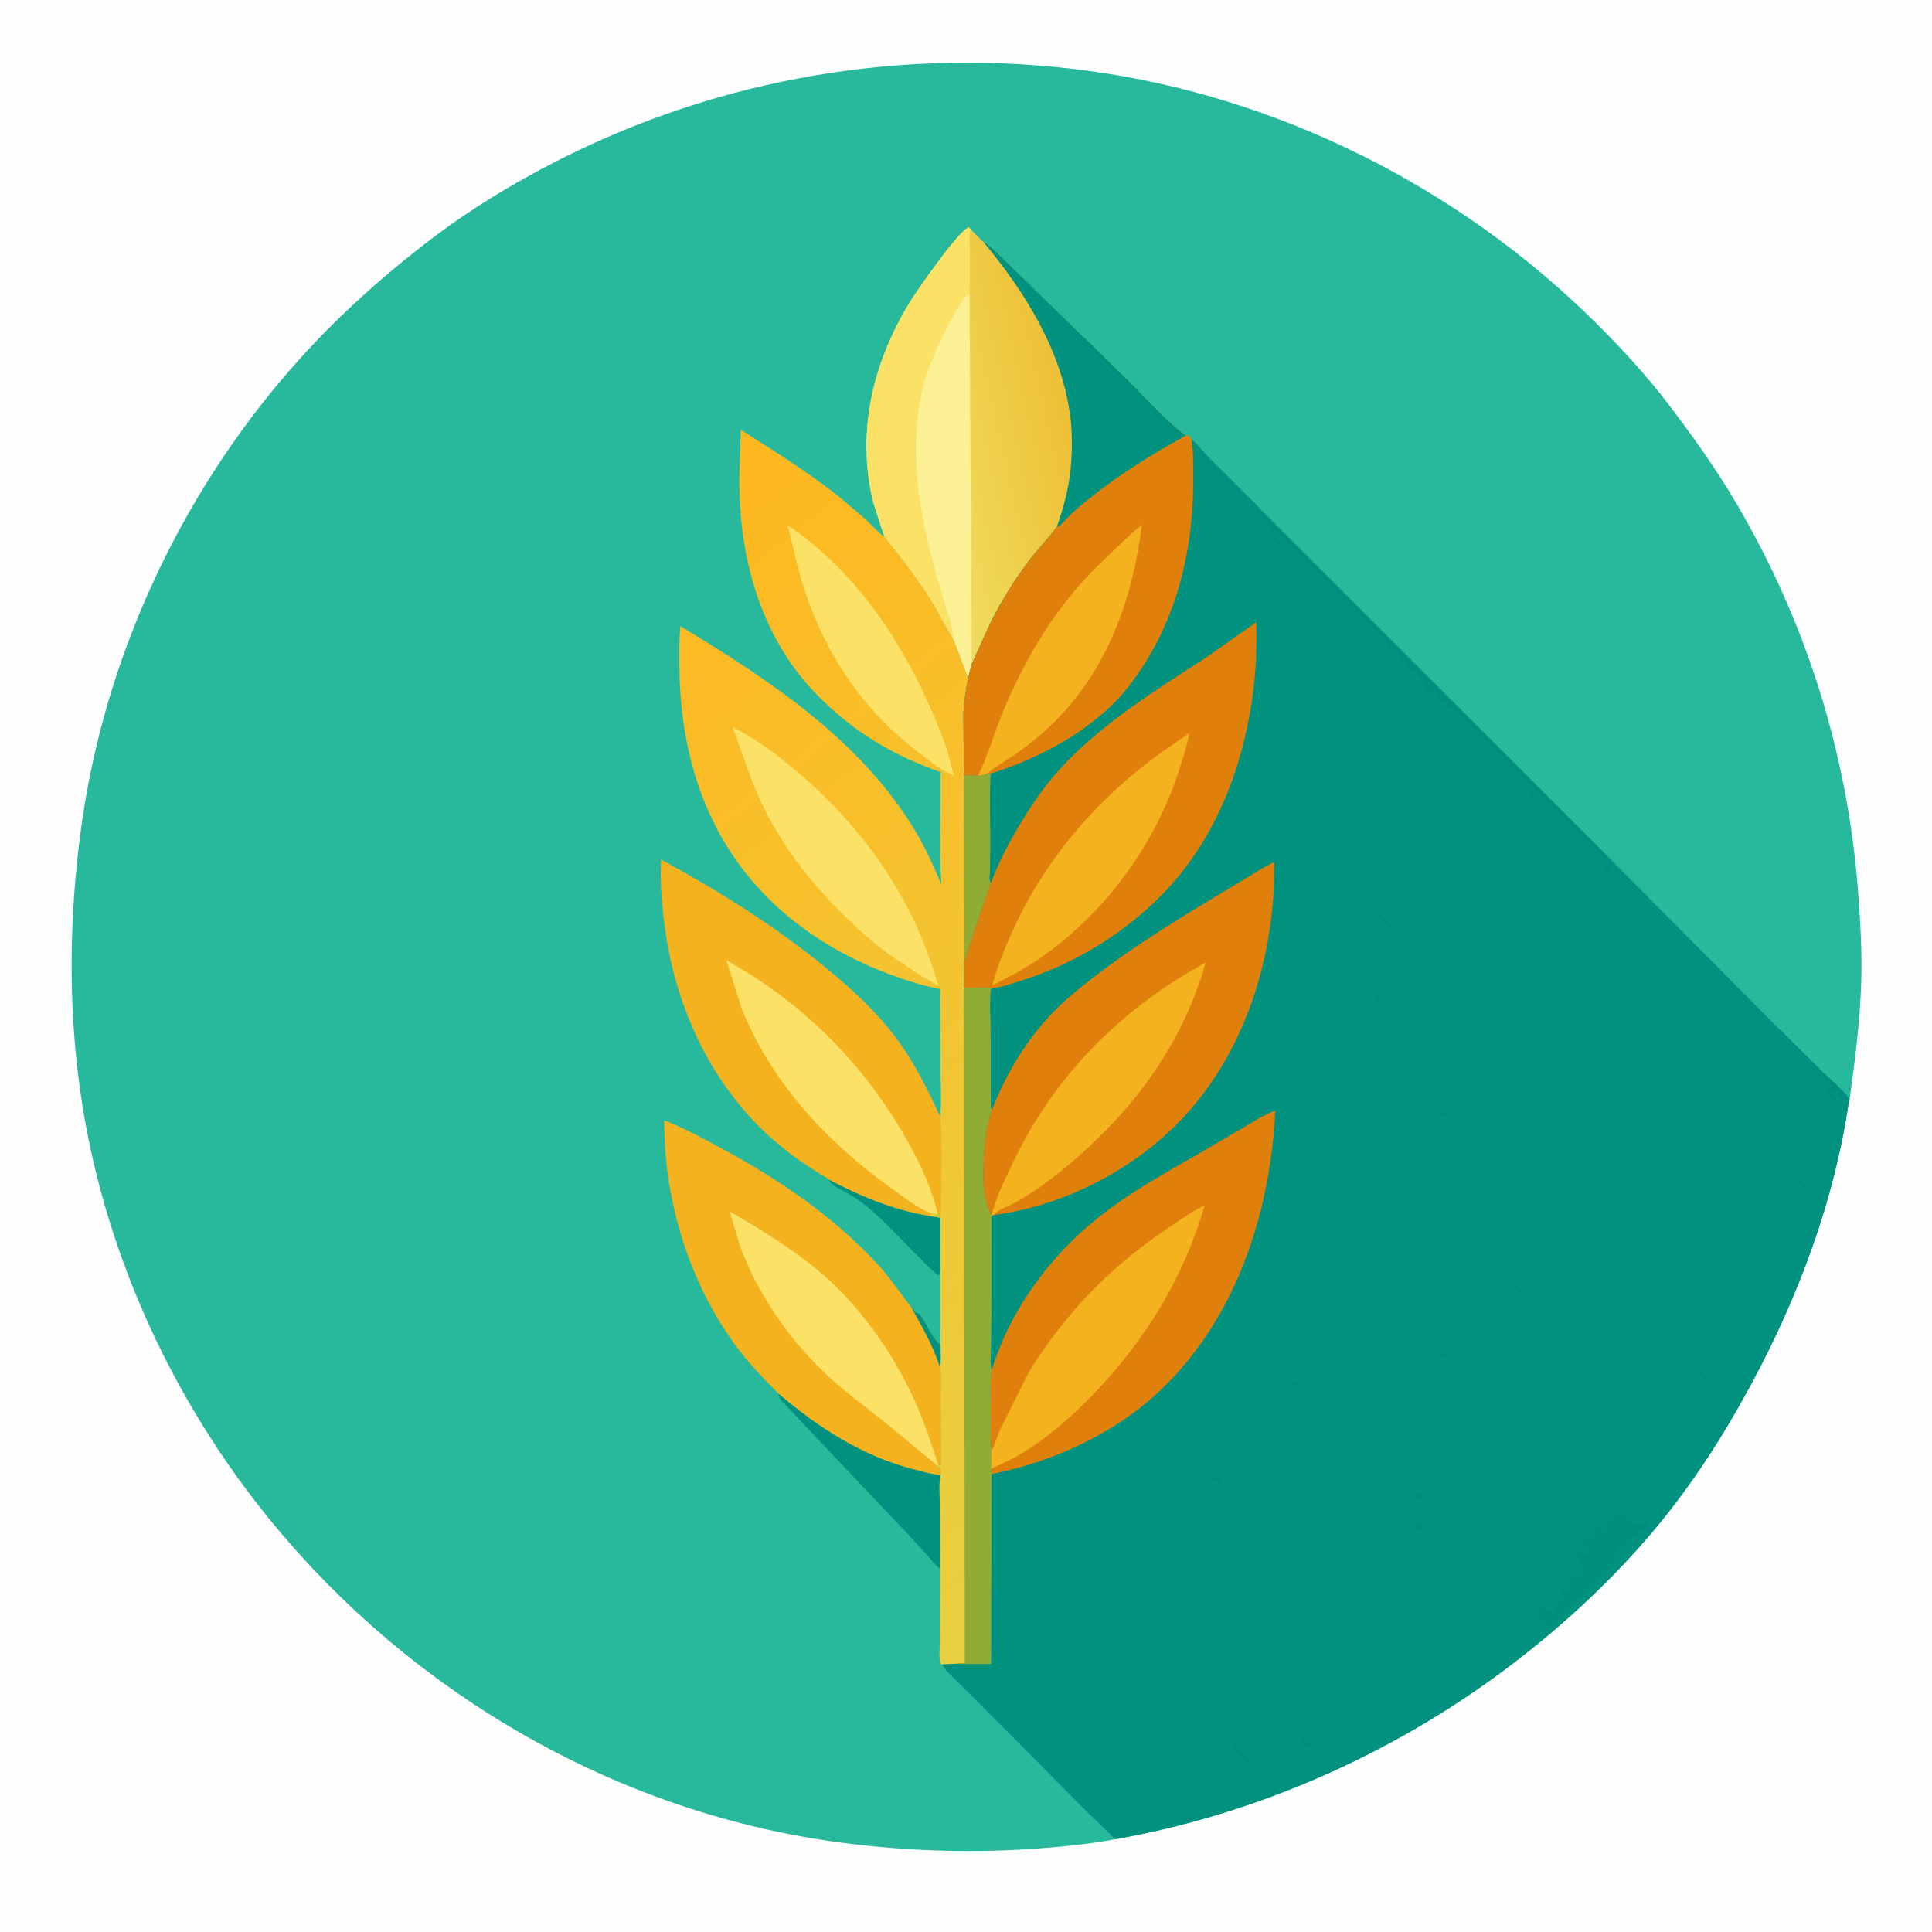<svg version="1.1" xmlns="http://www.w3.org/2000/svg" style="display: block;" viewBox="0 0 2048 2048" width="1024" height="1024">
<defs>
	<linearGradient id="Gradient1" gradientUnits="userSpaceOnUse" x1="1134.99" y1="447.814" x2="982.571" y2="482.365">
		<stop class="stop0" offset="0" stop-opacity="1" stop-color="rgb(237,192,53)"/>
		<stop class="stop1" offset="1" stop-opacity="1" stop-color="rgb(240,220,94)"/>
	</linearGradient>
	<linearGradient id="Gradient2" gradientUnits="userSpaceOnUse" x1="552.999" y1="645.22" x2="1277.34" y2="1555.41">
		<stop class="stop0" offset="0" stop-opacity="1" stop-color="rgb(255,183,31)"/>
		<stop class="stop1" offset="1" stop-opacity="1" stop-color="rgb(231,208,65)"/>
	</linearGradient>
</defs>
<path transform="translate(0,0)" fill="rgb(254,254,254)" d="M -0 -0 L 2048 0 L 2048 2048 L -0 2048 L -0 -0 z"/>
<path transform="translate(0,0)" fill="rgb(40,185,156)" d="M 1181.84 1949.71 C 1152.76 1955.14 1122.72 1958.01 1093.21 1959.97 C 1025.59 1964.46 956.661 1961.99 889.5 1953 C 643.155 1920.03 418.11 1784.37 267.577 1587.51 C 169.465 1459.2 103.679 1304.48 83.377 1144 C 72.264 1056.16 73.999 967.319 85.734 879.666 C 109.832 699.676 189.693 526.489 309.314 389.92 C 353.853 339.071 403.541 294.24 457.234 253.293 C 498.622 221.73 543.83 194.411 590.145 170.746 C 763.97 81.928 960.496 49.026 1153.87 75.117 C 1354.79 102.224 1545.7 198.074 1689.69 340.318 C 1717.67 367.961 1744.96 397.461 1768.8 428.778 C 1794.07 461.973 1818.5 496.169 1839.75 532.119 C 1914.02 657.766 1958.27 797.904 1969.5 943.337 C 1972.04 976.194 1974.02 1009.02 1972.95 1042 C 1971.62 1083.09 1966.33 1124.11 1960.79 1164.8 L 1959.93 1167.12 C 1944.57 1272.87 1906.01 1375.6 1855.31 1469.23 C 1826.58 1522.29 1793.94 1573.11 1755.3 1619.55 C 1708.43 1675.86 1652.83 1726.92 1594.15 1770.64 C 1473.22 1860.75 1330.48 1923.41 1181.84 1949.71 z"/>
<path transform="translate(0,0)" fill="rgb(0,146,127)" d="M 878.394 1250.29 C 911.59 1267.78 946.868 1282.55 984.137 1288.71 L 996.833 1290.87 L 996.773 1343.49 L 995.5 1352.26 C 988.122 1347.63 981.267 1339.67 974.986 1333.56 C 954.421 1313.56 934.257 1289.85 911.076 1272.92 C 905.273 1268.69 898.274 1264.87 892 1261.34 C 886.719 1258.37 880.69 1256.3 878.394 1250.29 z"/>
<path transform="translate(0,0)" fill="rgb(0,146,127)" d="M 825.155 1477.17 C 868.206 1513.91 915.079 1544.1 970.595 1558.03 C 979.017 1560.14 988.247 1562.87 996.834 1563.71 C 995.162 1573.88 996.214 1585.33 996.27 1595.64 L 996.484 1662.94 L 994.558 1661.52 C 990.348 1657.89 986.6 1652.73 982.91 1648.5 L 961.253 1624.92 L 883.685 1543.31 L 828.85 1485.13 C 826.19 1482.03 825.548 1481.23 825.155 1477.17 z"/>
<path transform="translate(0,0)" fill="rgb(244,178,30)" d="M 825.155 1477.17 L 817.256 1469.14 C 803.206 1454.99 789.772 1440.25 778.111 1424.04 C 729.28 1356.13 703.834 1270.89 704.117 1187.62 C 724.735 1195.59 744.559 1206.41 764 1216.89 C 825.969 1250.3 883.615 1289.28 931.502 1341.47 C 944.216 1355.33 953.989 1370.34 965.388 1385.12 L 966.36 1386.37 C 969.81 1387.85 969.131 1389.88 971.5 1391.51 C 971.719 1391.66 973.706 1392.02 973.865 1392.16 C 980.055 1397.48 990.23 1423.45 996.961 1424.68 C 997.033 1432.52 998.096 1441.81 996.375 1449.43 L 996.405 1450.31 C 996.524 1452.14 996.414 1450.87 996.822 1452.56 C 998.545 1459.71 996.896 1470.48 996.968 1478 L 997.468 1553.05 L 995.004 1553.89 L 994.278 1554.11 C 997.086 1556.67 997.228 1558.74 997.753 1562.46 L 996.834 1563.71 C 988.247 1562.87 979.017 1560.14 970.595 1558.03 C 915.079 1544.1 868.206 1513.91 825.155 1477.17 z"/>
<path transform="translate(0,0)" fill="rgb(0,146,127)" d="M 966.36 1386.37 C 969.81 1387.85 969.131 1389.88 971.5 1391.51 C 971.719 1391.66 973.706 1392.02 973.865 1392.16 C 980.055 1397.48 990.23 1423.45 996.961 1424.68 C 997.033 1432.52 998.096 1441.81 996.375 1449.43 C 989.722 1427.64 977.351 1406.32 966.36 1386.37 z"/>
<path transform="translate(0,0)" fill="rgb(251,226,103)" d="M 994.278 1554.11 L 935.279 1505.53 C 915.832 1490.29 896.19 1475.66 878.002 1458.86 C 839.644 1423.43 808.266 1379.13 788.277 1330.83 C 781.903 1315.43 778.683 1299.5 773.13 1283.98 C 804.958 1302.5 837.103 1321.88 865.594 1345.35 C 909.484 1381.49 945.918 1432.53 969.295 1484.1 C 979.341 1506.26 987.496 1530.73 995.004 1553.89 L 994.278 1554.11 z"/>
<path transform="translate(0,0)" fill="rgb(244,178,30)" d="M 878.394 1250.29 C 877.039 1248.43 872.313 1246.34 870.262 1245.08 L 848.421 1230.84 C 828.081 1216.42 809.154 1200.04 792.59 1181.38 C 740.973 1123.21 712.096 1049.53 703.459 972.896 C 701.158 952.476 699.602 931.681 700.822 911.132 C 760.674 943.856 818.098 979.515 871.259 1022.46 C 901.234 1046.68 929.456 1072.24 952.256 1103.48 C 970.163 1128.01 983.644 1155.68 996.481 1183.1 C 998.486 1211.94 998.275 1242.24 996.993 1271.13 C 996.797 1275.55 997.878 1285.95 995.517 1288.84 L 993.881 1286.96 L 986.641 1286.19 C 985.796 1288.08 985.803 1287.77 984.137 1288.71 C 946.868 1282.55 911.59 1267.78 878.394 1250.29 z"/>
<path transform="translate(0,0)" fill="rgb(251,226,103)" d="M 986.641 1286.19 C 971.09 1279.51 955.673 1267.42 941.966 1257.5 C 874.666 1208.81 816.968 1146.18 785.871 1068.26 L 769.994 1017.87 C 848.089 1061.14 911.35 1123.33 956.607 1200.22 C 971.208 1225.03 984.283 1251.16 992.092 1279 C 992.818 1281.59 993.656 1284.28 993.881 1286.96 L 986.641 1286.19 z"/>
<path transform="translate(0,0)" fill="url(#Gradient1)" d="M 937.459 569.133 L 925.695 532.545 C 907.588 458.724 924.931 385.355 963.907 321.195 C 971.316 308.998 1016.7 243.473 1027 240.963 L 1029.05 243.076 C 1031.15 245.033 1040.81 255.836 1042.25 256.107 C 1048.38 259.392 1053.44 264.73 1058.48 269.475 L 1084.15 294.435 L 1149.38 357.994 L 1206.15 413.728 C 1222.39 429.743 1238.69 448.264 1257.13 461.672 C 1223.6 480.372 1191.21 500.004 1160.9 523.673 C 1152.08 530.556 1143.34 537.597 1135.16 545.237 C 1131.74 548.432 1124.13 557.894 1120.18 558.732 L 1119.35 559.84 C 1109.72 572.653 1098.29 584.072 1088.71 597.113 C 1074.13 616.945 1061.06 637.977 1050.04 660 L 1029.99 704.143 L 1026.46 718.014 C 1024.03 714.316 1022.72 709.454 1021.13 705.29 L 1011.42 680.024 L 989.873 641.375 C 974.206 615.714 956.277 592.498 937.459 569.133 z"/>
<path transform="translate(0,0)" fill="rgb(0,146,127)" d="M 1042.25 256.107 C 1048.38 259.392 1053.44 264.73 1058.48 269.475 L 1084.15 294.435 L 1149.38 357.994 L 1206.15 413.728 C 1222.39 429.743 1238.69 448.264 1257.13 461.672 C 1223.6 480.372 1191.21 500.004 1160.9 523.673 C 1152.08 530.556 1143.34 537.597 1135.16 545.237 C 1131.74 548.432 1124.13 557.894 1120.18 558.732 C 1127.05 539.368 1132.86 518.346 1134.8 497.876 C 1136.51 479.793 1136.91 461.317 1134.72 443.255 C 1126.07 372.131 1086.87 310.267 1042.25 256.107 z"/>
<path transform="translate(0,0)" fill="rgb(1,141,125)" d="M 1194.51 445.5 L 1197.13 445.536 L 1199.25 448 C 1201.42 450.185 1203.76 453.046 1206.13 454.943 C 1208.04 456.478 1208.65 457.158 1209.49 459.5 L 1207.75 459.679 C 1204.32 456.873 1201.82 453.328 1198.58 450.5 C 1196.47 448.651 1195.8 448.197 1194.51 445.5 z"/>
<path transform="translate(0,0)" fill="rgb(1,141,125)" d="M 1206.15 413.728 L 1203.83 414.371 L 1202.5 415.431 C 1200.22 414.269 1197.14 410.786 1195.42 408.731 C 1192.67 405.461 1184.74 396.205 1180.52 395.112 L 1179.51 395 C 1178.81 390.464 1176.49 390.451 1174.63 386.369 C 1171.29 384.355 1170.99 382.738 1168.5 380.35 C 1167.11 379.017 1165.4 378.833 1164.1 377.175 C 1162.82 375.542 1161.55 374.394 1160.01 372.995 L 1160 370.812 C 1157.53 370.729 1155.99 369.136 1154.14 367.609 L 1155 367 L 1155.01 365.75 C 1152.64 363.411 1149.95 361.431 1149.38 357.994 L 1206.15 413.728 z"/>
<path transform="translate(0,0)" fill="rgb(251,240,148)" d="M 1011.42 680.024 C 1008.26 658.325 999.856 636.769 994.014 615.604 C 972.97 539.364 957.329 460.877 986.657 384.331 C 994.128 364.832 1003.02 346.853 1013.71 328.96 C 1017.09 323.306 1021.8 314.318 1027.79 311.662 L 1029.99 704.143 L 1026.46 718.014 C 1024.03 714.316 1022.72 709.454 1021.13 705.29 L 1011.42 680.024 z"/>
<path transform="translate(0,0)" fill="rgb(251,226,103)" d="M 937.459 569.133 L 925.695 532.545 C 907.588 458.724 924.931 385.355 963.907 321.195 C 971.316 308.998 1016.7 243.473 1027 240.963 L 1029.05 243.076 C 1027.03 249.805 1028.12 258.884 1028.06 266.047 L 1027.79 311.662 C 1021.8 314.318 1017.09 323.306 1013.71 328.96 C 1003.02 346.853 994.128 364.832 986.657 384.331 C 957.329 460.877 972.97 539.364 994.014 615.604 C 999.856 636.769 1008.26 658.325 1011.42 680.024 L 989.873 641.375 C 974.206 615.714 956.277 592.498 937.459 569.133 z"/>
<path transform="translate(0,0)" fill="url(#Gradient2)" d="M 996.481 1183.1 C 998.446 1168.89 996.999 1152.77 996.963 1138.36 L 996.539 1048.41 C 978.354 1045.07 960.025 1039.13 942.722 1032.67 C 886.323 1011.59 834.22 978.115 795.5 931.682 C 742.501 868.125 721.034 789.413 720.2 707.86 C 720.049 693.164 719.861 678.434 721.202 663.784 C 815.297 720.492 912.748 784.809 970.387 881.089 C 981.362 899.423 989.464 918.219 997.994 937.699 C 995.364 905.725 997.044 872.47 997.044 840.36 L 997.047 822.637 C 997.047 821.872 997.32 819.067 997.048 818.594 C 996.841 818.235 989.3 815.704 988.425 815.372 L 967.886 806.994 C 927.884 789.601 892.326 764.434 862.423 732.702 C 810.256 677.345 787.275 603.225 784.147 528.564 C 783.129 504.25 784.568 479.903 785.322 455.604 C 821.256 478.661 857.006 500.686 890.5 527.371 L 918.201 551.112 C 924.352 556.882 930.091 563.487 936.774 568.62 L 937.459 569.133 C 956.277 592.498 974.206 615.714 989.873 641.375 L 1011.42 680.024 L 1021.13 705.29 C 1022.72 709.454 1024.03 714.316 1026.46 718.014 C 1024.08 730.849 1021.8 743.731 1021.26 756.802 L 1021.78 822.022 C 1026.51 822.106 1032.09 821.597 1036.69 822.456 C 1040.52 821.886 1043.7 821.042 1047.29 819.545 L 1050.02 820.083 C 1048.54 846.118 1049.91 872.737 1049.68 898.85 L 1049.3 923.903 C 1049.26 926.584 1048.59 930.931 1049.22 933.483 C 1049.54 934.795 1049.76 934.962 1050.42 935.93 L 1031.08 991.832 L 1025.55 1009.17 C 1024.56 1012.46 1024.07 1016.17 1022.23 1019.09 L 1021.87 1047.01 C 1032.06 1047.17 1043.09 1046.27 1053.13 1047.34 L 1050.42 1048.5 C 1048.58 1061.53 1049.99 1076.46 1050.01 1089.67 L 1050.29 1174.5 C 1051.39 1175.7 1050.88 1175.32 1051.68 1175.84 C 1044.63 1195.82 1042.87 1217.9 1042.47 1238.94 C 1042.19 1253.74 1042.75 1270.49 1049.08 1284.18 C 1049.64 1285.38 1050.18 1286.82 1051.16 1287.73 L 1052.96 1288.16 L 1050.84 1290 L 1050.79 1395.29 L 1050.46 1428.94 C 1050.35 1435.26 1049.62 1442.23 1050.21 1448.5 C 1050.33 1449.74 1050.87 1450.68 1051.43 1451.76 C 1049.12 1465.14 1050.07 1479.42 1050.08 1492.96 C 1050.09 1507.62 1049.44 1522.72 1050.99 1537.31 L 1050.88 1556.84 L 1051 1562.59 L 1050.55 1763.82 L 1010.46 1763.83 L 999.22 1764.29 L 997.519 1763.98 C 994.862 1760.94 996.216 1746.81 996.214 1742.27 L 996.484 1662.94 L 996.27 1595.64 C 996.214 1585.33 995.162 1573.88 996.834 1563.71 L 997.753 1562.46 C 997.228 1558.74 997.086 1556.67 994.278 1554.11 L 995.004 1553.89 L 997.468 1553.05 L 996.968 1478 C 996.896 1470.48 998.545 1459.71 996.822 1452.56 C 996.414 1450.87 996.524 1452.14 996.405 1450.31 L 996.375 1449.43 C 998.096 1441.81 997.033 1432.52 996.961 1424.68 L 996.773 1343.49 L 996.833 1290.87 L 984.137 1288.71 C 985.803 1287.77 985.796 1288.08 986.641 1286.19 L 993.881 1286.96 L 995.517 1288.84 C 997.878 1285.95 996.797 1275.55 996.993 1271.13 C 998.275 1242.24 998.486 1211.94 996.481 1183.1 z"/>
<path transform="translate(0,0)" fill="rgb(145,172,53)" d="M 1047.29 819.545 L 1050.02 820.083 C 1048.54 846.118 1049.91 872.737 1049.68 898.85 L 1049.3 923.903 C 1049.26 926.584 1048.59 930.931 1049.22 933.483 C 1049.54 934.795 1049.76 934.962 1050.42 935.93 L 1031.08 991.832 L 1025.55 1009.17 C 1024.56 1012.46 1024.07 1016.17 1022.23 1019.09 L 1021.78 822.022 C 1026.51 822.106 1032.09 821.597 1036.69 822.456 C 1040.52 821.886 1043.7 821.042 1047.29 819.545 z"/>
<path transform="translate(0,0)" fill="rgb(251,226,103)" d="M 834.898 556.67 C 903.423 602.983 951.455 672.395 984.77 747.032 C 993.355 766.266 1002.56 787.484 1007.41 808.024 L 1011.15 822.23 L 999.915 816.69 C 990.857 811.379 982.346 804.025 973.951 797.685 C 915.247 753.36 875.752 694.658 852.66 625.1 C 845.277 602.863 840.902 579.336 834.898 556.67 z"/>
<path transform="translate(0,0)" fill="rgb(251,226,103)" d="M 776.634 770.734 L 779.505 772.196 C 804.324 784.972 827.001 802.611 848.12 820.703 C 898.678 864.012 941.154 916.824 969.5 977.29 C 979.893 999.46 987.648 1022.05 995.075 1045.34 C 989.574 1041.56 983.349 1038.6 977.625 1035.15 L 942.136 1011.56 C 923.668 998.005 906.608 982.376 890.464 966.16 C 856.613 932.157 827.095 893.911 806.777 850.209 C 794.687 824.206 786.412 797.578 776.634 770.734 z"/>
<path transform="translate(0,0)" fill="rgb(145,172,53)" d="M 1021.87 1047.01 C 1032.06 1047.17 1043.09 1046.27 1053.13 1047.34 L 1050.42 1048.5 C 1048.58 1061.53 1049.99 1076.46 1050.01 1089.67 L 1050.29 1174.5 C 1051.39 1175.7 1050.88 1175.32 1051.68 1175.84 C 1044.63 1195.82 1042.87 1217.9 1042.47 1238.94 C 1042.19 1253.74 1042.75 1270.49 1049.08 1284.18 C 1049.64 1285.38 1050.18 1286.82 1051.16 1287.73 L 1052.96 1288.16 L 1050.84 1290 L 1050.79 1395.29 L 1050.46 1428.94 C 1050.35 1435.26 1049.62 1442.23 1050.21 1448.5 C 1050.33 1449.74 1050.87 1450.68 1051.43 1451.76 C 1049.12 1465.14 1050.07 1479.42 1050.08 1492.96 C 1050.09 1507.62 1049.44 1522.72 1050.99 1537.31 L 1050.88 1556.84 L 1051 1562.59 L 1050.55 1763.82 L 1010.46 1763.83 C 1014.43 1762.99 1018.66 1763.02 1022.71 1762.78 L 1021.87 1047.01 z"/>
<path transform="translate(0,0)" fill="rgb(0,146,127)" d="M 1257.13 461.672 L 1261 462.03 L 1263.14 465.86 C 1269.75 470.89 1275.04 478.38 1280.96 484.319 L 1319.32 522.671 C 1325.39 528.809 1332.38 534.944 1337.75 541.676 L 1705.03 908.778 L 1885.44 1090.24 L 1929.89 1134.14 C 1940.17 1144.2 1951.67 1153.64 1960.79 1164.8 L 1959.93 1167.12 C 1944.57 1272.87 1906.01 1375.6 1855.31 1469.23 C 1826.58 1522.29 1793.94 1573.11 1755.3 1619.55 C 1708.43 1675.86 1652.83 1726.92 1594.15 1770.64 C 1473.22 1860.75 1330.48 1923.41 1181.84 1949.71 C 1170.73 1937.53 1157.9 1926.38 1146.23 1914.65 L 1073.19 1840.81 L 1014.87 1782.45 C 1011.11 1778.6 999.719 1769.19 999.22 1764.29 L 1010.46 1763.83 L 1050.55 1763.82 L 1051 1562.59 L 1050.88 1556.84 L 1050.99 1537.31 C 1049.44 1522.72 1050.09 1507.62 1050.08 1492.96 C 1050.07 1479.42 1049.12 1465.14 1051.43 1451.76 C 1050.87 1450.68 1050.33 1449.74 1050.21 1448.5 C 1049.62 1442.23 1050.35 1435.26 1050.46 1428.94 L 1050.79 1395.29 L 1050.84 1290 L 1052.96 1288.16 L 1051.16 1287.73 C 1050.18 1286.82 1049.64 1285.38 1049.08 1284.18 C 1042.75 1270.49 1042.19 1253.74 1042.47 1238.94 C 1042.87 1217.9 1044.63 1195.82 1051.68 1175.84 C 1050.88 1175.32 1051.39 1175.7 1050.29 1174.5 L 1050.01 1089.67 C 1049.99 1076.46 1048.58 1061.53 1050.42 1048.5 L 1053.13 1047.34 C 1043.09 1046.27 1032.06 1047.17 1021.87 1047.01 L 1022.23 1019.09 C 1024.07 1016.17 1024.56 1012.46 1025.55 1009.17 L 1031.08 991.832 L 1050.42 935.93 C 1049.76 934.962 1049.54 934.795 1049.22 933.483 C 1048.59 930.931 1049.26 926.584 1049.3 923.903 L 1049.68 898.85 C 1049.91 872.737 1048.54 846.118 1050.02 820.083 L 1047.29 819.545 C 1043.7 821.042 1040.52 821.886 1036.69 822.456 C 1032.09 821.597 1026.51 822.106 1021.78 822.022 L 1021.26 756.802 C 1021.8 743.731 1024.08 730.849 1026.46 718.014 L 1029.99 704.143 L 1050.04 660 C 1061.06 637.977 1074.13 616.945 1088.71 597.113 C 1098.29 584.072 1109.72 572.653 1119.35 559.84 L 1120.18 558.732 C 1124.13 557.894 1131.74 548.432 1135.16 545.237 C 1143.34 537.597 1152.08 530.556 1160.9 523.673 C 1191.21 500.004 1223.6 480.372 1257.13 461.672 z"/>
<path transform="translate(0,0)" fill="rgb(1,141,125)" d="M 1632 1072.5 L 1633.5 1073.2 C 1634.27 1075.17 1634.37 1076.41 1634.5 1078.49 L 1630.51 1077.5 C 1630.53 1075.05 1630.76 1074.63 1632 1072.5 z"/>
<path transform="translate(0,0)" fill="rgb(1,141,125)" d="M 1527.51 1434.5 L 1530.5 1433.76 L 1531.88 1435.5 L 1531.5 1438.49 C 1529.52 1438.36 1528.34 1438.33 1526.51 1437.5 L 1527.51 1434.5 z"/>
<path transform="translate(0,0)" fill="rgb(1,141,125)" d="M 1558.51 1148.5 L 1561.28 1148.69 L 1560.63 1151.95 L 1558.5 1152.83 L 1555.83 1152.33 C 1556.44 1149.91 1556.47 1149.97 1558.51 1148.5 z"/>
<path transform="translate(0,0)" fill="rgb(1,141,125)" d="M 1470.51 1583.5 C 1472.91 1583.41 1473.39 1583.38 1475.49 1584.5 L 1474.5 1588.49 L 1470.51 1588.5 L 1470.51 1583.5 z"/>
<path transform="translate(0,0)" fill="rgb(1,141,125)" d="M 1510.51 822.5 L 1511.32 822.254 C 1513.42 822.256 1515.35 825.168 1517.41 826.5 L 1517.5 829.49 L 1515.5 829.006 L 1513.69 826.021 C 1512.06 824.461 1511.68 824.624 1510.51 822.5 z"/>
<path transform="translate(0,0)" fill="rgb(1,141,125)" d="M 1526.51 1177.5 C 1528.06 1177.04 1529.4 1177.28 1530.99 1177.38 L 1533.41 1181.5 L 1532.45 1181.78 C 1530.86 1181.92 1529.92 1181.44 1528.32 1182.08 L 1527.5 1182.49 C 1526.6 1180.63 1526.62 1179.53 1526.51 1177.5 z"/>
<path transform="translate(0,0)" fill="rgb(1,141,125)" d="M 1370.51 1464.5 C 1372.11 1464.49 1373.44 1464.66 1374.99 1465.01 C 1375.25 1466.96 1375.01 1466.16 1375.85 1468.09 L 1376.49 1469.5 C 1374.59 1470.03 1372.47 1469.63 1370.51 1469.5 L 1370.51 1464.5 z"/>
<path transform="translate(0,0)" fill="rgb(1,141,125)" d="M 1459.27 1055.16 C 1460.99 1056.8 1462.73 1058.16 1463.5 1060.49 L 1465.91 1061.44 C 1463.45 1062.67 1461.6 1062.26 1459 1061.91 L 1457.51 1058.5 L 1459.27 1055.16 z"/>
<path transform="translate(0,0)" fill="rgb(1,141,125)" d="M 1382.51 988.5 C 1383.96 988.06 1383.04 988.22 1385.31 988.502 C 1386.52 992.036 1390.18 992.62 1391.5 996.49 L 1389.53 996.83 C 1386.95 994.287 1384.02 991.842 1382.51 988.5 z"/>
<path transform="translate(0,0)" fill="rgb(1,141,125)" d="M 1736.51 1103.5 L 1737.77 1103.36 C 1738.65 1103.45 1743.8 1109.47 1745.5 1110.92 L 1745.5 1113.67 C 1743.42 1112.51 1742.55 1112.04 1741.11 1110.05 C 1739.83 1108.29 1740.48 1108.77 1738.97 1107.66 L 1738 1107.01 C 1736.44 1105.69 1736.5 1105.59 1736.51 1103.5 z"/>
<path transform="translate(0,0)" fill="rgb(1,141,125)" d="M 1802.49 1454.5 L 1804.38 1454.49 C 1807.12 1457.77 1810.73 1460.48 1812.31 1464.5 L 1810.36 1464.5 L 1802.56 1457.1 L 1802.49 1454.5 z"/>
<path transform="translate(0,0)" fill="rgb(1,141,125)" d="M 1806.77 1449.5 L 1809.32 1449.5 C 1811.7 1452.35 1816.53 1455.94 1817.49 1459.5 C 1813.93 1459.42 1809.22 1453.97 1806.51 1451.5 L 1806.77 1449.5 z"/>
<path transform="translate(0,0)" fill="rgb(1,141,125)" d="M 1506.49 1580.5 L 1507.06 1584 L 1508 1585 C 1508.87 1586.5 1508.47 1586.65 1508 1588.24 L 1504.5 1588.51 L 1502.26 1589.49 C 1502.44 1587.64 1502.67 1586.32 1502 1584.53 L 1501.51 1583.5 L 1502.5 1581.51 L 1503.98 1582.45 L 1506.49 1580.5 z"/>
<path transform="translate(0,0)" fill="rgb(1,141,125)" d="M 1236.51 1507.5 L 1239.25 1507.52 C 1241.8 1510.45 1244.42 1512.68 1247.5 1515.04 L 1247.26 1517.5 L 1245.04 1517.42 C 1242.31 1514.81 1237 1511.16 1236.51 1507.5 z"/>
<path transform="translate(0,0)" fill="rgb(1,141,125)" d="M 1503 1612.5 L 1505.01 1613.99 C 1510.36 1616.39 1502.95 1612.3 1508.49 1615.5 C 1507.1 1617.35 1508.64 1618.18 1507.5 1620.49 L 1506.03 1620.09 L 1504.5 1621.51 C 1502.74 1620.29 1503.45 1620.55 1501.53 1620.04 L 1500.25 1619.75 L 1501.49 1618.5 C 1500.03 1617.76 1500.62 1618.35 1500 1616.5 L 1502.5 1616 L 1503 1612.5 z"/>
<path transform="translate(0,0)" fill="rgb(1,141,125)" d="M 1378.51 1841.5 L 1381.14 1841.52 C 1382.48 1842.83 1383.89 1844.01 1384.79 1845.69 C 1385.61 1847.2 1387.44 1847.99 1388.87 1848.99 L 1388.49 1851.5 C 1387.37 1851.52 1386.56 1851.2 1385.5 1850.88 C 1383.24 1848.35 1380.75 1846.21 1378.19 1844 L 1378.51 1841.5 z"/>
<path transform="translate(0,0)" fill="rgb(1,141,125)" d="M 1648.49 1516.5 L 1650.52 1516.08 C 1653.48 1519.43 1656.81 1522.8 1660.42 1525.44 C 1662.07 1526.65 1661.85 1526.82 1662.5 1528.66 L 1660.53 1529.49 C 1656.95 1526.24 1649.74 1521.04 1648.49 1516.5 z"/>
<path transform="translate(0,0)" fill="rgb(1,141,125)" d="M 1810 1078.5 L 1812.09 1078.52 C 1814.04 1080.26 1816.25 1081.94 1817.75 1084.07 C 1819.05 1085.91 1820.76 1087.34 1822.41 1088.86 L 1821.5 1090.49 L 1820.5 1090.79 L 1809.56 1080.4 L 1810 1078.5 z"/>
<path transform="translate(0,0)" fill="rgb(1,141,125)" d="M 1635.51 1305.5 L 1638.47 1304.92 C 1639.35 1306.22 1640.04 1307.27 1641.31 1308.24 L 1642.5 1309.14 C 1645.24 1311.45 1649.23 1315 1649.5 1318.49 L 1648.5 1318.67 C 1643.54 1315.23 1639.34 1310.13 1635.51 1305.5 z"/>
<path transform="translate(0,0)" fill="rgb(1,141,125)" d="M 1461.51 968.5 L 1463.51 968.909 C 1464.93 970.929 1465.97 972.319 1468 973.78 C 1469.72 975.02 1470.85 975.841 1472.17 977.537 C 1473.52 979.279 1472.96 978.826 1474.73 980.18 L 1475.88 980.99 L 1475.49 983.5 C 1471.56 982.962 1464.42 973.835 1461.34 970.665 L 1461.51 968.5 z"/>
<path transform="translate(0,0)" fill="rgb(1,141,125)" d="M 1598.25 1357.5 L 1600.52 1356.99 L 1608 1364.12 C 1609.29 1365.52 1610.15 1366.69 1611.69 1367.82 L 1613.13 1368.85 L 1613.5 1371.29 L 1611.53 1371.8 C 1607.74 1367.73 1599.88 1362.42 1598.25 1357.5 z"/>
<path transform="translate(0,0)" fill="rgb(1,141,125)" d="M 1904.51 1249.5 L 1907.45 1249.1 C 1909.83 1251.71 1913.21 1253.9 1915.3 1256.66 C 1916.61 1258.39 1916.75 1259.54 1918.7 1260.71 L 1919.85 1261.27 L 1920.5 1263.49 L 1918.53 1263.81 L 1908.54 1254.5 C 1906.29 1252.81 1905.73 1252.14 1904.51 1249.5 z"/>
<path transform="translate(0,0)" fill="rgb(1,141,125)" d="M 1286.51 1859.5 L 1289.45 1859.51 C 1290.29 1861.4 1290.69 1861.91 1292.43 1863.14 C 1293.92 1864.2 1294.78 1865.07 1295.88 1866.55 L 1300.7 1872.28 L 1300.49 1874.5 C 1296.23 1873.73 1289.29 1864.42 1286.19 1860.9 L 1286.51 1859.5 z"/>
<path transform="translate(0,0)" fill="rgb(1,141,125)" d="M 1305.51 1849.5 L 1308.5 1848.91 L 1313.83 1854.17 L 1316.5 1856.4 C 1317.42 1857.52 1317.48 1858.66 1318.72 1859.65 L 1321.15 1861.5 C 1322.65 1863.03 1323.19 1864.3 1325.1 1865.74 L 1325.83 1866.28 L 1324.5 1868 L 1324.64 1869.31 C 1319.32 1865.29 1308.28 1855.55 1305.51 1849.5 z"/>
<path transform="translate(0,0)" fill="rgb(1,141,125)" d="M 1616.51 834.5 C 1621.25 833.671 1620.29 836.716 1624.66 838.269 C 1627.59 842.952 1632.17 845.917 1635.14 850.465 C 1637.16 853.552 1638.87 852.523 1640.39 856.5 C 1642.25 856.851 1642.4 857.02 1643.74 858.216 L 1643.5 860.347 C 1642.03 860.72 1642.94 860.576 1640.75 860.5 L 1639.39 858 C 1633.91 852.374 1627.37 847.675 1622.25 841.5 C 1621.09 840.097 1620.79 839.154 1619.17 838.219 C 1617.56 837.288 1617.37 836.145 1616.51 834.5 z"/>
<path transform="translate(0,0)" fill="rgb(1,141,125)" d="M 1265.06 1545.5 L 1267.61 1545.4 C 1268.84 1547.53 1269.84 1549.22 1271.82 1550.77 C 1276.41 1554.36 1284.5 1559.44 1287.2 1564.39 C 1289.02 1567.71 1288.88 1565.08 1291.09 1566.5 C 1291.28 1566.63 1292.07 1568.53 1292.31 1568.75 C 1293.2 1569.56 1294.42 1569.92 1295.47 1570.5 L 1295.43 1572.5 L 1292.98 1573.82 L 1291.03 1572 L 1271.33 1553.67 C 1269.64 1551.65 1268.86 1550.56 1266.64 1549.02 C 1265.36 1548.13 1265.46 1546.97 1265.06 1545.5 z"/>
<path transform="translate(0,0)" fill="rgb(1,141,125)" d="M 1689.51 906.5 C 1690.41 906.361 1691.39 906.476 1692.3 906.503 L 1694.16 909.5 C 1699.95 912.143 1709.82 923.453 1713.79 928.769 L 1715.5 931.054 C 1716.92 932.511 1718.16 932.77 1719.02 934.726 L 1719.44 935.798 C 1720.3 936.796 1721.2 937.13 1722.35 937.601 L 1723.5 938.039 L 1723.5 941.49 C 1722.45 941.473 1721.83 940.982 1720.92 940.5 C 1719.66 937.892 1717.91 937.213 1716.07 935.158 C 1709.46 927.754 1700.9 921.236 1695.08 913.243 C 1694.09 911.873 1693.69 911.175 1692.21 910.185 C 1690.51 909.057 1690.43 908.308 1689.51 906.5 z"/>
<path transform="translate(0,0)" fill="rgb(1,141,125)" d="M 1885.44 1090.24 L 1929.89 1134.14 C 1940.17 1144.2 1951.67 1153.64 1960.79 1164.8 L 1959.93 1167.12 C 1958.1 1167.02 1955.18 1167.27 1953.5 1166.76 C 1951.86 1166.27 1947.78 1161.36 1946.3 1159.88 L 1943.89 1156.23 L 1941.02 1156.5 L 1940.14 1158.5 C 1941.08 1159.88 1940.96 1160.33 1942.63 1160.78 C 1944.23 1161.21 1943.62 1160.98 1945.05 1161.88 C 1945.77 1163.45 1946.17 1164.8 1946.49 1166.5 L 1944.5 1167.04 C 1942.42 1164.77 1940.4 1162.29 1937.67 1160.77 L 1936.14 1159.96 L 1936.04 1158 C 1938.15 1155.97 1940.17 1154.28 1941.3 1151.5 L 1939.5 1150.07 C 1938.22 1151.92 1937.98 1151.71 1936 1152.49 L 1934.51 1151 L 1937.78 1147 L 1931 1139.42 C 1928.87 1140.19 1928.84 1140.72 1927.5 1142.45 L 1926.03 1141.89 L 1925.57 1140 C 1927.29 1138.14 1926.49 1139.14 1927.94 1137 C 1926.54 1135.19 1926.89 1134.83 1924.5 1134.49 L 1923.86 1136.98 L 1922 1137.49 L 1919.88 1135.5 C 1921.27 1133.71 1922.21 1133.29 1922.18 1130.96 L 1920.5 1129.9 C 1919.07 1131.25 1919.59 1130.69 1918.35 1132.15 L 1917.5 1133.15 L 1915.51 1132.5 L 1914.79 1130.5 L 1918 1127.7 C 1919.16 1128.63 1919.59 1128.7 1921 1129 C 1922.8 1125.39 1886.75 1098.1 1885.44 1090.24 z"/>
<path transform="translate(0,0)" fill="rgb(1,141,125)" d="M 1337.75 541.676 L 1705.03 908.778 C 1703.38 909.189 1703.99 908.941 1702.51 909.682 L 1701.5 910.209 L 1626.51 836.175 L 1623 832.624 C 1618.88 828.96 1614.79 824.75 1611 820.713 L 1603.24 812.801 C 1599.63 808.395 1594.69 803.039 1590.26 799.501 L 1587.39 797 L 1577 787.628 C 1574.56 784.569 1571.46 782.012 1569.11 778.894 C 1568.18 777.659 1567.75 776.691 1566.34 775.878 L 1565.5 775.51 C 1564.79 773.876 1564.01 773.129 1562.66 772.037 L 1561 770.679 C 1557.73 766.924 1553.3 763.475 1549.62 759.978 C 1547.94 758.372 1545.6 755.517 1543.5 754.548 C 1541.28 753.521 1540.35 753.503 1538.48 751.747 C 1537.27 750.609 1536.28 749.673 1534.89 748.716 L 1533.78 748.005 C 1533.91 746.182 1533.78 746.862 1534.19 745.156 L 1534.49 744 L 1533 742.567 L 1530.51 744.5 C 1527.52 743.028 1529.13 742.708 1527.5 740.51 C 1527.02 739.869 1524.63 738.801 1523.85 738.406 C 1522.91 737.94 1522.77 735.089 1521.5 733.51 L 1520.51 734.5 C 1518.51 733.18 1518.45 732.754 1517.5 730.51 L 1516.75 733.75 L 1513.5 734 L 1513 732 C 1512.48 730.966 1511.77 730.035 1511.24 729 L 1512.49 727.5 C 1510.77 723.469 1508.47 723.593 1506.78 720.005 C 1503.99 718.423 1502.66 715.874 1500.46 713.595 L 1491.42 705 C 1490.1 703.638 1490.22 703.087 1488.41 701.88 C 1485.41 699.886 1486.19 697.559 1482.5 695.868 C 1481.61 692.703 1478.17 689.917 1475.55 688.047 C 1474.43 687.241 1473.62 686.85 1472.83 685.655 C 1470.32 681.881 1466.34 679.277 1463.77 675.555 C 1462.24 673.341 1460.21 671.626 1458.5 669.568 L 1438.5 647.814 L 1436.8 645.5 C 1434.89 643.67 1432.92 641.126 1430.94 639.592 C 1427.22 636.714 1422.74 630.01 1418.5 628.602 L 1416.07 630.005 C 1415.72 631.587 1415.37 632.178 1414.51 633.5 L 1411.38 632.608 L 1410.49 630.5 L 1413.5 629.342 L 1416.05 624.5 L 1414.5 622.78 L 1412 624.154 L 1410.2 622.995 C 1410.54 620.351 1410.61 621.652 1409.99 619.091 L 1407.5 618.51 C 1404.96 615.895 1401.72 613.743 1399.43 611 C 1397.09 608.209 1394.51 605.042 1391.56 602.901 C 1389.89 601.699 1389.47 600.798 1388.14 599.5 C 1386.66 598.044 1385.29 597.563 1384.04 595.756 C 1382.96 594.206 1383.55 594.727 1382.1 593.572 C 1377.82 590.158 1374.12 584.256 1369.9 581.379 C 1367.54 579.777 1368.06 577.904 1365.5 576.1 C 1364.06 577.148 1363.13 577.716 1362.41 579.412 C 1361.74 580.971 1361.38 580.98 1360 581.977 L 1357.87 580.5 C 1360.56 578.143 1361.89 576.186 1363.49 573 L 1362 571.51 L 1358.01 573.225 C 1357.31 575.159 1356.86 575.684 1355.5 577.141 L 1353.9 576.5 L 1353.93 574.5 C 1356.29 573.583 1357.02 572.705 1358.46 570.652 C 1359.54 569.12 1359.32 569.918 1358.99 568.005 L 1357 567.51 C 1355.22 568.254 1354.53 568.61 1353.35 570.225 C 1352.16 571.848 1352.3 571.581 1350.5 572.269 L 1349.51 570.5 L 1355.1 564.5 L 1353.99 563.159 C 1351.38 562.593 1351.31 562.341 1349 563.61 C 1348.3 565.065 1347.64 565.965 1346.5 567.103 L 1344.5 565.97 L 1343.96 564 C 1345.87 562.797 1347.04 561.766 1348.45 560 L 1346.5 557.717 L 1343.12 559.014 L 1342.67 561 L 1341 562.008 L 1339.32 560.721 L 1339.49 558.5 L 1341.5 558.307 L 1344.26 554 C 1342.04 550.841 1340.83 553.431 1338.16 551 C 1339.28 549.024 1339.01 549.496 1338.5 547.515 C 1336.94 547.07 1335.76 546.501 1334.36 545.675 L 1334.21 543.005 C 1335.08 544.1 1336.01 545.02 1337 546 L 1338.75 545.495 L 1336.25 542.777 L 1337.75 541.676 z"/>
<path transform="translate(0,0)" fill="rgb(1,141,125)" d="M 1728.87 1628.85 C 1725.76 1631.19 1725.63 1631.9 1724.5 1635.49 L 1722.5 1634.94 L 1720.51 1636.5 C 1720.11 1638.22 1719.58 1639.1 1718.5 1640.49 L 1715.5 1640.49 C 1715.12 1642.3 1714.79 1643.55 1714 1645.24 L 1711.01 1646.01 C 1710.54 1647.87 1710.42 1647.69 1711.01 1649.74 L 1713.5 1649.51 C 1714.53 1651.67 1713.94 1651.83 1713.25 1654.01 C 1712.09 1654.47 1710.73 1655.16 1710.01 1656.25 C 1708.72 1658.18 1708.16 1659.37 1706.13 1660.83 L 1705 1661.62 C 1703.66 1662.77 1703.23 1663.74 1701.48 1664.37 L 1700.5 1664.64 C 1699.08 1666.78 1697.47 1667.84 1695.78 1669.66 C 1694.18 1671.37 1690.19 1674.65 1689.25 1676.55 C 1688.63 1677.8 1688.1 1678.57 1687 1679.51 C 1684.87 1681.33 1683.26 1682.74 1681.72 1685.19 C 1680.95 1686.42 1680.32 1686.42 1679.01 1687.01 C 1678.27 1689.41 1675.19 1692.78 1673 1694.01 C 1669.81 1695.79 1667.47 1698.26 1665.05 1701.11 C 1664.03 1702.31 1663.36 1703.4 1661.91 1704.13 C 1659.17 1705.51 1656.51 1708.9 1654.26 1711.07 C 1649.86 1715.31 1644.7 1721.46 1639.5 1724.49 L 1638.01 1722.75 L 1638.37 1721.5 C 1636.84 1719.84 1637.49 1720.14 1635.66 1719.41 L 1634.5 1719 C 1633.91 1717.66 1633.38 1716.79 1632.45 1715.62 L 1631.51 1714.5 C 1633.32 1713.6 1632.61 1714.15 1633.76 1713 L 1633.51 1709.5 L 1632.5 1708.59 L 1633.49 1707.5 L 1632.51 1704.5 L 1635 1702.76 C 1636 1703.1 1636.74 1703.23 1637.5 1704 L 1637.07 1704.91 C 1639.01 1704.37 1638.03 1704.35 1639.99 1705.01 C 1640.44 1707.44 1640.04 1706.41 1640.99 1708.17 L 1645.99 1709.01 L 1646.14 1710.75 L 1647 1710 C 1648.47 1708.61 1647.46 1709.37 1648.94 1708.31 L 1649.75 1707.75 C 1647.45 1705.42 1649.82 1703.49 1648.83 1700.5 C 1651.21 1699.81 1652.55 1699.03 1654.49 1697.5 L 1653.66 1695 L 1654.5 1693.51 L 1658.5 1694.11 L 1659.49 1692 C 1657.83 1689.45 1657.01 1691.16 1654.51 1689.5 C 1654.59 1687.68 1654.61 1687.18 1655.5 1685.51 C 1657.45 1685.47 1659.01 1685.54 1660.9 1686.01 L 1661.24 1687.98 L 1663 1688.49 L 1664.29 1687.5 L 1663.51 1685.5 L 1664.5 1684.51 L 1667.5 1684.9 L 1668.49 1683.5 L 1667.99 1682.01 L 1666.5 1681.65 L 1664.51 1681.5 C 1664.87 1679.87 1665.16 1678.74 1664.8 1677.06 L 1664.51 1676 L 1665.5 1674.51 L 1668 1674.97 L 1669.48 1673.5 L 1668.51 1671.5 C 1669.1 1669.73 1669.67 1668.18 1670.5 1666.51 C 1670.97 1668.19 1671.49 1668.89 1672.5 1670.27 L 1674.5 1669.51 L 1676.49 1670.5 L 1675.75 1672 L 1677 1673.49 L 1678.49 1672.5 C 1677.9 1670.68 1678 1671.53 1678.01 1670.01 L 1679.5 1669.51 L 1678.51 1668.5 C 1678.46 1667.08 1678.47 1665.99 1678.82 1664.59 L 1679.12 1663.5 L 1677.75 1661.18 C 1675.66 1661.2 1676.57 1661.31 1675.01 1660.99 C 1674.53 1658.68 1674.94 1659.39 1673.67 1657.63 L 1672.8 1656.5 C 1674.78 1655.49 1674.72 1655.58 1675.5 1653.51 L 1677 1654.49 L 1678.49 1653 L 1677 1651.51 L 1675.5 1652.49 L 1673.51 1650.5 L 1673.91 1648.5 L 1672 1647.51 L 1670.69 1648.75 L 1668.51 1648.5 C 1668.51 1646.44 1668.31 1646.94 1668.85 1645.38 C 1669.32 1644.02 1668.97 1643.83 1668.51 1642.5 L 1669.5 1641.51 L 1672 1642.1 L 1673.5 1642 C 1674.8 1642.88 1675.52 1643.45 1676.42 1644.79 L 1677.1 1645.88 C 1679.01 1645.37 1678.83 1645.67 1680.49 1646.5 L 1680.14 1648.5 L 1682 1649.49 L 1683.49 1648.5 L 1682.74 1646.5 C 1684.44 1645.49 1685.07 1645.76 1687 1645.76 C 1688.54 1644.59 1687.91 1645.41 1688.42 1643 C 1687.26 1641.96 1686.72 1641.47 1685.14 1641.15 L 1684.01 1640.99 C 1683.67 1639.42 1683.34 1638.83 1682.5 1637.51 L 1681 1638.01 C 1678.91 1639.16 1680.63 1638.99 1679.01 1638.99 L 1678.51 1637.5 L 1677.52 1636.5 L 1678.78 1634.99 C 1678.82 1632.45 1678.53 1633.6 1679.5 1631.51 L 1682 1631.95 L 1683.5 1630.51 L 1684.99 1631.01 C 1685.44 1633.5 1685.33 1632.98 1687 1634.49 L 1688.49 1633.5 L 1687.57 1631.5 C 1689.17 1629.8 1690.36 1630.94 1692.49 1629.5 C 1691.63 1629.27 1690.48 1629.02 1689.75 1628.49 C 1687.2 1626.67 1687.22 1625.32 1687 1622.5 C 1688.41 1622.15 1689.72 1621.95 1690.5 1620.51 L 1691 1619 C 1692.54 1617.84 1691.59 1618.3 1694 1618 L 1697 1621 C 1699.01 1622.59 1698.51 1622.06 1699 1624.5 L 1700.5 1625 C 1702.62 1625.81 1702.82 1625.8 1705 1625.5 L 1704 1620.5 L 1700.51 1619.5 L 1701 1616.5 C 1702.71 1614.79 1703.08 1614.91 1705.5 1614.53 L 1706 1611.5 C 1707.65 1611.14 1710.29 1611.21 1711.64 1610.38 L 1711 1608 C 1712.36 1606.63 1712 1606.79 1712.01 1605.01 L 1713.75 1604.51 L 1714 1602.5 L 1718.5 1602 L 1719.49 1604.5 L 1721.5 1605 L 1722.25 1606.99 L 1723.5 1607 L 1724 1609.5 L 1725.5 1609.51 C 1727.25 1610.81 1727.49 1610.97 1728.25 1612.99 L 1729.5 1613 L 1730 1615.5 C 1731.73 1616.79 1732.8 1617.14 1734.91 1617.35 C 1737.2 1617.57 1737.05 1617.47 1738.84 1616 L 1740.73 1616.87 L 1749.75 1608.35 C 1748.28 1617.14 1738.64 1623.38 1731.91 1628.88 L 1728.87 1628.85 z"/>
<path transform="translate(0,0)" fill="rgb(222,128,11)" d="M 1257.13 461.672 L 1261 462.03 L 1263.14 465.86 C 1265.12 481.897 1265 498.21 1264.86 514.339 C 1264.2 590.701 1244.28 666.092 1196.81 727.195 C 1161.93 772.095 1103.77 803.371 1050.02 820.083 L 1047.29 819.545 C 1043.7 821.042 1040.52 821.886 1036.69 822.456 C 1032.09 821.597 1026.51 822.106 1021.78 822.022 L 1021.26 756.802 C 1021.8 743.731 1024.08 730.849 1026.46 718.014 L 1029.99 704.143 L 1050.04 660 C 1061.06 637.977 1074.13 616.945 1088.71 597.113 C 1098.29 584.072 1109.72 572.653 1119.35 559.84 L 1120.18 558.732 C 1124.13 557.894 1131.74 548.432 1135.16 545.237 C 1143.34 537.597 1152.08 530.556 1160.9 523.673 C 1191.21 500.004 1223.6 480.372 1257.13 461.672 z"/>
<path transform="translate(0,0)" fill="rgb(244,178,30)" d="M 1036.69 822.456 C 1047.88 799.437 1054.89 773.659 1065.01 750 C 1084.42 704.618 1108.28 662.704 1140.26 624.858 C 1152.95 609.851 1167.04 596.1 1181.35 582.662 C 1190.89 573.706 1200.26 564.2 1210.52 556.083 C 1199.75 641.619 1169.69 721.112 1103.14 778.778 C 1092.71 787.818 1081.8 795.983 1070.34 803.651 C 1063.2 808.424 1055.26 812.512 1048.82 818.182 L 1047.29 819.545 C 1043.7 821.042 1040.52 821.886 1036.69 822.456 z"/>
<path transform="translate(0,0)" fill="rgb(222,128,11)" d="M 1050.42 935.93 C 1058.41 914.47 1068.71 894.475 1080.5 874.864 C 1092.16 855.467 1104.61 836.684 1119.56 819.647 C 1164.17 768.806 1224.43 732.24 1280.52 695.606 L 1331.76 659.438 C 1331.83 676.79 1332.01 694.19 1330.61 711.5 C 1323.56 798.539 1293.31 886.282 1230.95 949.31 C 1189.98 990.714 1137.66 1022.36 1082.09 1039.66 C 1073.07 1042.47 1062.54 1046.49 1053.13 1047.34 C 1043.09 1046.27 1032.06 1047.17 1021.87 1047.01 L 1022.23 1019.09 C 1024.07 1016.17 1024.56 1012.46 1025.55 1009.17 L 1031.08 991.832 L 1050.42 935.93 z"/>
<path transform="translate(0,0)" fill="rgb(244,178,30)" d="M 1260.7 777.148 C 1258.49 791.013 1253.43 805.031 1249.13 818.403 C 1223.69 897.547 1167.97 971.852 1099 1018.07 C 1083.98 1028.14 1067.98 1036.28 1051.92 1044.5 C 1056.81 1024.71 1065.1 1005.43 1073.42 986.863 C 1103.2 920.463 1149.62 862.854 1205.85 816.875 C 1223.32 802.591 1242.12 789.919 1260.7 777.148 z"/>
<path transform="translate(0,0)" fill="rgb(222,128,11)" d="M 1051.68 1175.84 C 1065.83 1140.65 1083.63 1109.48 1108.94 1080.94 C 1124.51 1063.39 1142.63 1048.68 1161.17 1034.42 C 1194.6 1008.72 1230.35 985.928 1266.23 963.818 L 1322.77 929.743 C 1331.93 924.35 1341.07 918.224 1350.73 913.784 C 1352.04 1013.25 1320.14 1117.17 1249.64 1189.54 C 1198.99 1241.53 1125.57 1278.68 1053.64 1287.96 L 1052.96 1288.16 L 1051.16 1287.73 C 1050.18 1286.82 1049.64 1285.38 1049.08 1284.18 C 1042.75 1270.49 1042.19 1253.74 1042.47 1238.94 C 1042.87 1217.9 1044.63 1195.82 1051.68 1175.84 z"/>
<path transform="translate(0,0)" fill="rgb(244,178,30)" d="M 1051.16 1287.73 C 1055.95 1269.19 1065.48 1249.55 1073.76 1232.27 C 1115.57 1144.98 1180.08 1077.69 1263.25 1028.72 L 1277.16 1020.9 L 1277.88 1021.12 C 1254.79 1101.31 1208.97 1166.85 1147.12 1222.29 C 1125.1 1242.02 1101.49 1260.71 1075.62 1275.17 C 1069.42 1278.64 1057.23 1282.14 1053.64 1287.96 L 1052.96 1288.16 L 1051.16 1287.73 z"/>
<path transform="translate(0,0)" fill="rgb(222,128,11)" d="M 1051.43 1451.76 C 1072.5 1383.32 1119.49 1322.9 1176.99 1280.83 C 1206.69 1259.09 1238.71 1241.32 1270.57 1223.03 L 1338.02 1183.44 L 1351.9 1177 C 1346.5 1288.26 1308.84 1402.58 1224.47 1478.99 C 1177.15 1521.84 1113.04 1550.42 1051 1562.59 L 1050.88 1556.84 L 1050.99 1537.31 C 1049.44 1522.72 1050.09 1507.62 1050.08 1492.96 C 1050.07 1479.42 1049.12 1465.14 1051.43 1451.76 z"/>
<path transform="translate(0,0)" fill="rgb(244,178,30)" d="M 1050.99 1537.31 L 1051.53 1536.46 C 1055.58 1529.92 1057.27 1521.65 1060.5 1514.54 L 1088.73 1458.11 C 1097.57 1442.24 1108.43 1427.1 1119.41 1412.65 C 1153.96 1367.17 1193.7 1331.45 1241 1299.87 C 1252.51 1292.18 1264.48 1283.52 1277.01 1277.63 C 1254.94 1354.11 1214.43 1420.25 1159.37 1477.57 C 1134.09 1503.88 1105.73 1528.33 1073.71 1546.1 L 1050.88 1556.84 L 1050.99 1537.31 z"/>
</svg>